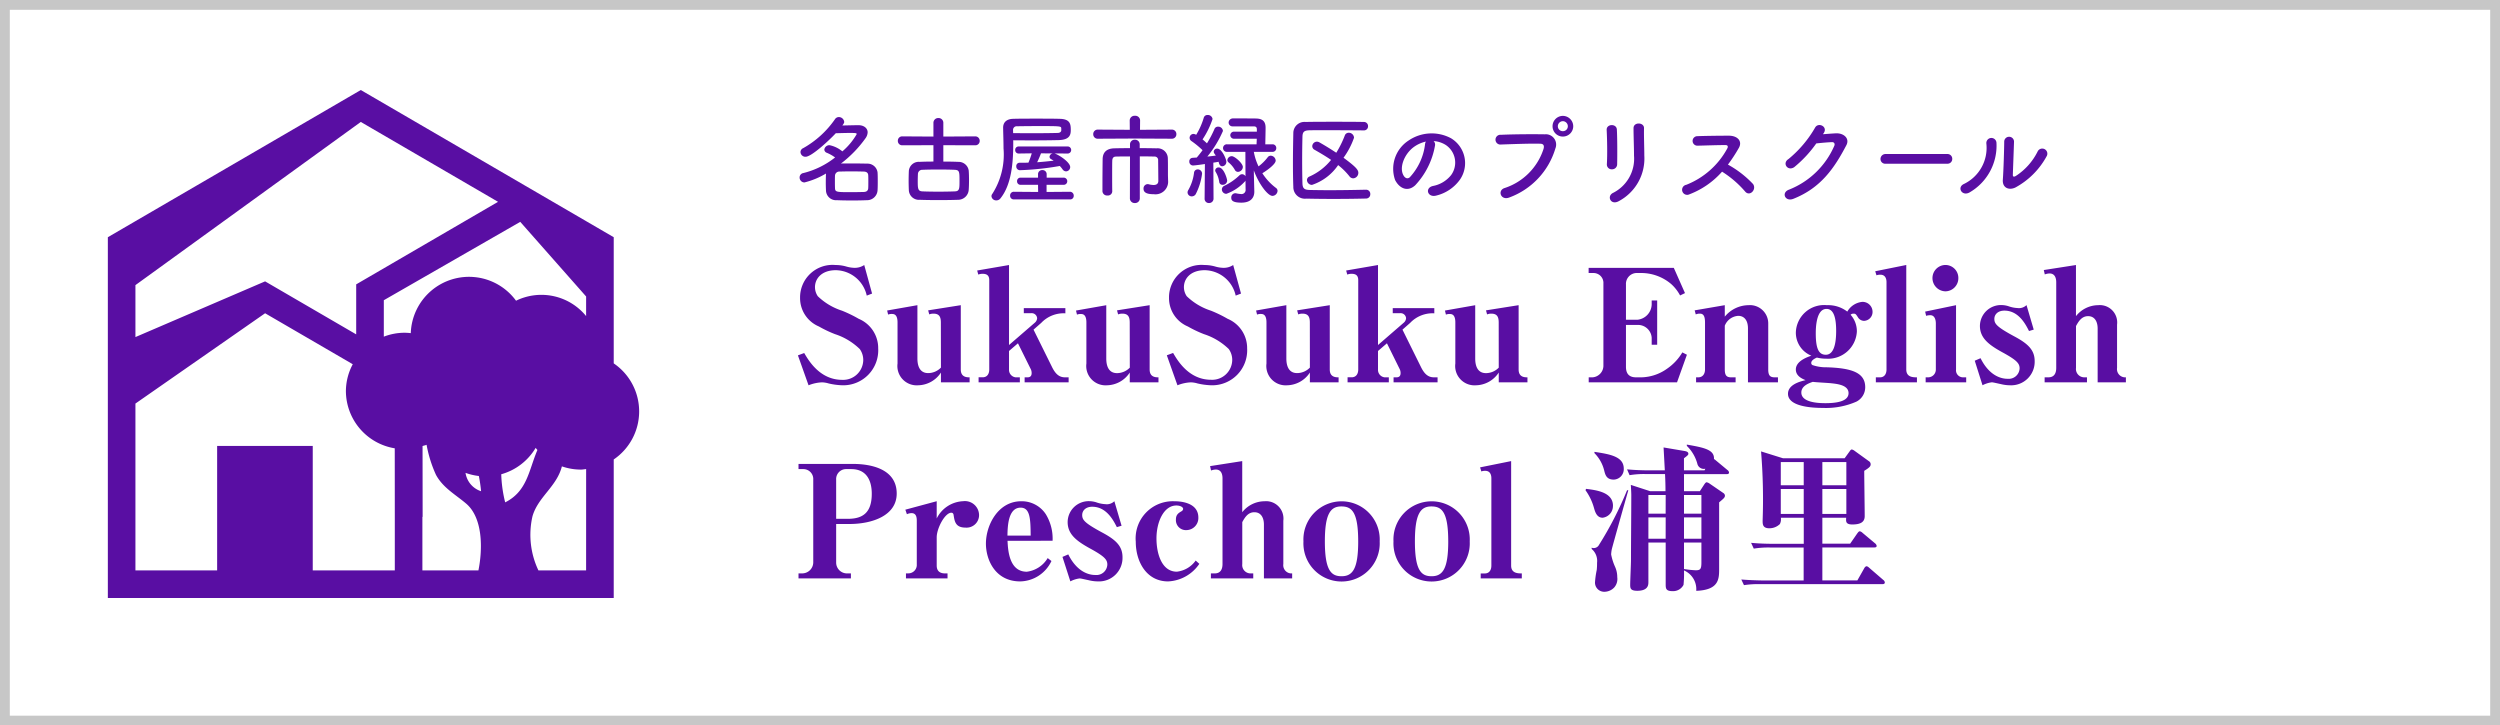 <?xml version="1.0" encoding="UTF-8"?>
<svg xmlns="http://www.w3.org/2000/svg" xmlns:xlink="http://www.w3.org/1999/xlink" width="255" height="74" viewBox="0 0 255 74">
  <defs>
    <clipPath id="clip-path">
      <rect id="長方形_85" data-name="長方形 85" width="54.193" height="51.818" fill="#590ea3"></rect>
    </clipPath>
  </defs>
  <g id="グループ_1117" data-name="グループ 1117" transform="translate(-118 589)">
    <g id="長方形_596" data-name="長方形 596" transform="translate(118 -589)" fill="#fff" stroke="#c7c7c7" stroke-width="1">
      <rect width="255" height="74" stroke="none"></rect>
      <rect x="0.5" y="0.5" width="254" height="73" fill="none"></rect>
    </g>
    <g id="グループ_1115" data-name="グループ 1115">
      <path id="パス_41159" data-name="パス 41159" d="M8.576-3.456A3.236,3.236,0,0,0,6.592-6.48,13.013,13.013,0,0,0,4.88-7.312,6.357,6.357,0,0,1,2.416-8.784a1.649,1.649,0,0,1-.288-.928c0-.864.672-1.728,2.128-1.728A3.29,3.29,0,0,1,7.408-8.848l.544-.208-.8-2.912a1.748,1.748,0,0,1-.976.288,3.285,3.285,0,0,1-.832-.128,3.969,3.969,0,0,0-1.12-.16A3.311,3.311,0,0,0,.608-8.624,3.134,3.134,0,0,0,2.528-5.7a11.972,11.972,0,0,0,1.648.784A6.5,6.5,0,0,1,6.7-3.392a1.92,1.92,0,0,1,.352,1.1A2.048,2.048,0,0,1,4.9-.256c-2.288,0-3.44-2-3.872-2.736l-.64.24L1.472.3A4.085,4.085,0,0,1,2.832,0,2.55,2.55,0,0,1,3.52.112,7,7,0,0,0,4.976.3,3.57,3.57,0,0,0,8.576-3.456Zm6.4,1.952a1.828,1.828,0,0,1-1.3.56c-.944,0-1.1-.88-1.1-1.488v-5.44l-3.088.544.1.416a.939.939,0,0,1,.368-.064c.192,0,.592,0,.592.864V-1.92A1.97,1.97,0,0,0,12.64.3a2.843,2.843,0,0,0,2.336-1.3V0H17.9V-.512c-.272,0-.9,0-.9-.8v-6.56l-3.328.528.112.416a1.028,1.028,0,0,1,.432-.08c.592,0,.752.336.752.9ZM28,0V-.512h-.368c-.576,0-.96-.32-1.312-1.024l-1.9-3.84.784-.688a3.146,3.146,0,0,1,2.464-.976v-.528h-4.24v.512h.768a.556.556,0,0,1,.592.512.649.649,0,0,1-.224.448L21.92-3.808v-8.16l-3.248.56.112.416a1.156,1.156,0,0,1,.448-.08c.5,0,.672.24.672.656v9.1c0,.464-.224.8-.672.8h-.416V0h4.208V-.512h-.432a.766.766,0,0,1-.672-.8V-3.2l.912-.784L24.1-1.424a.936.936,0,0,1,.128.48c0,.24-.1.432-.416.432h-.3V0Zm6.24-1.5a1.828,1.828,0,0,1-1.3.56c-.944,0-1.1-.88-1.1-1.488v-5.44l-3.088.544.1.416a.939.939,0,0,1,.368-.064c.192,0,.592,0,.592.864V-1.92A1.97,1.97,0,0,0,31.9.3a2.843,2.843,0,0,0,2.336-1.3V0h2.928V-.512c-.272,0-.9,0-.9-.8v-6.56l-3.328.528.112.416a1.028,1.028,0,0,1,.432-.08c.592,0,.752.336.752.9ZM46.208-3.456A3.236,3.236,0,0,0,44.224-6.48a13.013,13.013,0,0,0-1.712-.832,6.357,6.357,0,0,1-2.464-1.472,1.649,1.649,0,0,1-.288-.928c0-.864.672-1.728,2.128-1.728A3.29,3.29,0,0,1,45.04-8.848l.544-.208-.8-2.912a1.748,1.748,0,0,1-.976.288,3.285,3.285,0,0,1-.832-.128,3.969,3.969,0,0,0-1.12-.16A3.311,3.311,0,0,0,38.24-8.624,3.134,3.134,0,0,0,40.16-5.7a11.972,11.972,0,0,0,1.648.784,6.5,6.5,0,0,1,2.528,1.52,1.92,1.92,0,0,1,.352,1.1,2.048,2.048,0,0,1-2.16,2.032c-2.288,0-3.44-2-3.872-2.736l-.64.24L39.1.3a4.085,4.085,0,0,1,1.36-.3,2.55,2.55,0,0,1,.688.112A7,7,0,0,0,42.608.3,3.57,3.57,0,0,0,46.208-3.456Zm6.4,1.952a1.828,1.828,0,0,1-1.3.56c-.944,0-1.1-.88-1.1-1.488v-5.44l-3.088.544.1.416a.939.939,0,0,1,.368-.064c.192,0,.592,0,.592.864V-1.92A1.97,1.97,0,0,0,50.272.3a2.843,2.843,0,0,0,2.336-1.3V0h2.928V-.512c-.272,0-.9,0-.9-.8v-6.56l-3.328.528.112.416a1.028,1.028,0,0,1,.432-.08c.592,0,.752.336.752.9ZM65.632,0V-.512h-.368c-.576,0-.96-.32-1.312-1.024l-1.9-3.84.784-.688A3.146,3.146,0,0,1,65.3-7.04v-.528h-4.24v.512h.768a.556.556,0,0,1,.592.512.649.649,0,0,1-.224.448l-2.64,2.288v-8.16l-3.248.56.112.416a1.156,1.156,0,0,1,.448-.08c.5,0,.672.24.672.656v9.1c0,.464-.224.8-.672.8h-.416V0h4.208V-.512h-.432a.766.766,0,0,1-.672-.8V-3.2l.912-.784,1.264,2.56a.936.936,0,0,1,.128.48c0,.24-.1.432-.416.432h-.3V0Zm6.24-1.5a1.828,1.828,0,0,1-1.3.56c-.944,0-1.1-.88-1.1-1.488v-5.44l-3.088.544.1.416a.939.939,0,0,1,.368-.064c.192,0,.592,0,.592.864V-1.92A1.97,1.97,0,0,0,69.536.3a2.843,2.843,0,0,0,2.336-1.3V0H74.8V-.512c-.272,0-.9,0-.9-.8v-6.56l-3.328.528.112.416a1.028,1.028,0,0,1,.432-.08c.592,0,.752.336.752.9ZM81.04-11.68v.528h.5a1.008,1.008,0,0,1,1.008,1.072v8.432a1.2,1.2,0,0,1-1.1,1.136h-.4V0h9.008l1.008-2.816-.464-.24A5.306,5.306,0,0,1,89.04-1.392a4.68,4.68,0,0,1-2.592.88h-.576c-.768,0-1.024-.448-1.024-1.072V-5.856H86a1.4,1.4,0,0,1,1.472,1.3v.72h.56V-8.352h-.56v.416A1.614,1.614,0,0,1,86-6.384H84.848v-3.6a1.111,1.111,0,0,1,1.024-1.168h.64a4.723,4.723,0,0,1,2.944,1.12,4.235,4.235,0,0,1,.912,1.168l.5-.24L89.728-11.68ZM100.352,0V-.512h-.336c-.464,0-.656-.192-.656-.8v-4.64a1.868,1.868,0,0,0-2.016-1.92A3.17,3.17,0,0,0,94.928-6.7V-7.872l-3.072.528.112.416a.989.989,0,0,1,.432-.08c.4,0,.512.352.512.912v4.784c0,.432-.224.8-.688.8H92V0h4.032V-.512h-.464c-.448,0-.64-.192-.64-.8V-5.776A1.576,1.576,0,0,1,96.3-6.784c.576,0,.992.416.992,1.28V0ZM110-7.2a1.015,1.015,0,0,0-1.056-1.008,1.986,1.986,0,0,0-1.52.992,3.2,3.2,0,0,0-2.08-.656,2.885,2.885,0,0,0-3.168,2.8,2.539,2.539,0,0,0,.736,1.792,2.518,2.518,0,0,0,.848.56c-.416.144-1.584.544-1.584,1.408,0,.688.688.96.992,1.088-.608.144-1.792.464-1.792,1.392,0,1.312,2.464,1.44,3.568,1.44a7.728,7.728,0,0,0,3.408-.64,1.645,1.645,0,0,0,.9-1.472c0-1.472-1.344-1.952-3.92-2.032a4.276,4.276,0,0,1-1.456-.224.238.238,0,0,1-.128-.224c0-.176.16-.368.576-.544a3.694,3.694,0,0,0,.928.112A2.932,2.932,0,0,0,108.4-5.184a2.532,2.532,0,0,0-.64-1.712.417.417,0,0,1,.3-.112c.208,0,.24.048.448.368a.74.74,0,0,0,.624.368A.907.907,0,0,0,110-7.2Zm-3.712,1.952c0,1.216-.208,2.432-1.056,2.432-.7,0-1.024-.576-1.024-2.176,0-.544.032-2.5,1.1-2.5C106.048-7.488,106.288-6.56,106.288-5.248ZM107.552,1.1c0,.832-1.184,1.024-2.368,1.024-.768,0-2.448-.08-2.448-1.088,0-.7.816-.96,1.168-1.088.3.048,1.616.112,1.872.144C106.432.16,107.552.288,107.552,1.1Zm5.888-13.072-3.168.64.128.416a1.051,1.051,0,0,1,.4-.064c.624,0,.624.64.624.768v8.9c0,.4-.176.8-.672.8h-.416V0h4.192V-.512c-.384,0-1.088,0-1.088-.8Zm5.312,1.328a1.321,1.321,0,0,0-1.312-1.328,1.335,1.335,0,0,0-1.328,1.328,1.352,1.352,0,0,0,1.328,1.36A1.339,1.339,0,0,0,118.752-10.64Zm.8,10.64V-.512h-.3a.714.714,0,0,1-.736-.8v-6.56l-3.152.656.1.432a1.348,1.348,0,0,1,.432-.064c.384,0,.56.368.56.848v4.688a.793.793,0,0,1-.816.8h-.224V0Zm1.664.3a2.8,2.8,0,0,1,.944-.3c.144,0,.576.112.9.176a4.129,4.129,0,0,0,.976.128,2.4,2.4,0,0,0,2.5-2.464c0-1.152-.7-1.792-2.112-2.544-1.744-.944-2-1.264-2-1.76,0-.464.368-.848,1.024-.848,1.472,0,2.176,1.424,2.512,2.08l.48-.144-.736-2.5a1.1,1.1,0,0,1-.928.3,3.2,3.2,0,0,1-.928-.192,2.476,2.476,0,0,0-.688-.112,2.146,2.146,0,0,0-2.208,2.128c0,1.264.96,1.952,2.256,2.672,1.536.832,1.792,1.168,1.792,1.664a1.11,1.11,0,0,1-1.216,1.056c-.272,0-1.728,0-2.768-2.1l-.592.256ZM135.84,0V-.512a.84.84,0,0,1-.9-.96V-5.888a1.77,1.77,0,0,0-1.92-1.984,2.912,2.912,0,0,0-2.272,1.12v-5.216l-3.28.512.1.448a1.51,1.51,0,0,1,.48-.1c.528,0,.688.432.688.9v8.736c0,.5-.176.96-.8.96h-.384V0h4.32V-.512h-.256a.851.851,0,0,1-.864-.96V-5.744c.24-.432.56-1.008,1.232-1.008.7,0,.976.592.976,1.264V0ZM10.464,11.344C10.464,8.72,7.616,8.32,6,8.32H.448v.528H.976A1.013,1.013,0,0,1,1.952,9.92v8.464a1.133,1.133,0,0,1-1.072,1.1H.448V20H5.792v-.512H5.344a1.107,1.107,0,0,1-1.056-1.1V14.448H5.632C7.984,14.448,10.464,13.584,10.464,11.344ZM7.92,11.36c0,1.936-.912,2.56-2.448,2.56H4.288v-4a1.014,1.014,0,0,1,.976-1.072h.56C7.376,8.848,7.92,10,7.92,11.36ZM18.864,13.5a1.443,1.443,0,0,0-1.632-1.376,3.15,3.15,0,0,0-2.688,1.76v-1.76l-3.2.864.16.464a1.109,1.109,0,0,1,.48-.112c.48,0,.528.448.528.784v4.56a.865.865,0,0,1-.848.8h-.256V20h4.24v-.512h-.256c-.5,0-.848-.224-.848-.8v-2.88c0-.912.832-2.512,1.5-2.512.128,0,.208.1.224.24.1.624.176,1.28,1.216,1.28A1.276,1.276,0,0,0,18.864,13.5Zm7.5,2.656a4.781,4.781,0,0,0-.688-2.7,2.936,2.936,0,0,0-2.512-1.328c-2.368,0-3.6,2.448-3.6,4.32,0,1.648.944,3.856,3.5,3.856a3.6,3.6,0,0,0,3.184-2.08l-.384-.3a2.89,2.89,0,0,1-2.128,1.392c-1.792,0-1.92-2.16-1.968-3.152Zm-2.24-.528H21.76c.016-.928.064-2.848,1.344-2.848C24.08,12.784,24.112,13.936,24.128,15.632ZM28.176,20.3a2.8,2.8,0,0,1,.944-.3c.144,0,.576.112.9.176a4.129,4.129,0,0,0,.976.128,2.4,2.4,0,0,0,2.5-2.464c0-1.152-.7-1.792-2.112-2.544-1.744-.944-2-1.264-2-1.76,0-.464.368-.848,1.024-.848,1.472,0,2.176,1.424,2.512,2.08l.48-.144-.736-2.5a1.1,1.1,0,0,1-.928.3,3.2,3.2,0,0,1-.928-.192,2.476,2.476,0,0,0-.688-.112A2.146,2.146,0,0,0,27.9,14.256c0,1.264.96,1.952,2.256,2.672,1.536.832,1.792,1.168,1.792,1.664a1.11,1.11,0,0,1-1.216,1.056c-.272,0-1.728,0-2.768-2.1l-.592.256ZM40.96,18.176a2.728,2.728,0,0,1-1.92,1.136c-1.552,0-2.08-1.856-2.08-3.392,0-1.7.752-3.36,2.032-3.36.352,0,.688.144.688.352a.311.311,0,0,1-.144.224c-.3.176-.592.336-.592.848A1.017,1.017,0,0,0,40,15.072a1.234,1.234,0,0,0,1.232-1.28c0-1.664-2.128-1.664-2.464-1.664a3.793,3.793,0,0,0-3.92,4.128c0,2.048,1.1,4.048,3.3,4.048a4.064,4.064,0,0,0,3.184-1.792ZM50.8,20v-.512a.84.84,0,0,1-.9-.96V14.112a1.77,1.77,0,0,0-1.92-1.984,2.912,2.912,0,0,0-2.272,1.12V8.032l-3.28.512.1.448a1.51,1.51,0,0,1,.48-.1c.528,0,.688.432.688.9v8.736c0,.5-.176.96-.8.96h-.384V20h4.32v-.512h-.256a.851.851,0,0,1-.864-.96V14.256c.24-.432.56-1.008,1.232-1.008.7,0,.976.592.976,1.264V20Zm8.928-3.776a3.893,3.893,0,1,0-7.776,0,3.893,3.893,0,1,0,7.776,0Zm-2.192,0c0,2.816-.576,3.552-1.7,3.552-1.056,0-1.7-.592-1.7-3.552,0-2.848.592-3.568,1.68-3.568C56.864,12.656,57.536,13.184,57.536,16.224Zm11.376,0a3.893,3.893,0,1,0-7.776,0,3.893,3.893,0,1,0,7.776,0Zm-2.192,0c0,2.816-.576,3.552-1.7,3.552-1.056,0-1.7-.592-1.7-3.552,0-2.848.592-3.568,1.68-3.568C66.048,12.656,66.72,13.184,66.72,16.224Zm6.416-8.192-3.168.64.128.416a1.051,1.051,0,0,1,.4-.064c.624,0,.624.64.624.768v8.9c0,.4-.176.8-.672.8h-.416V20h4.192v-.512c-.384,0-1.088,0-1.088-.8ZM95.36,9.184a.362.362,0,0,0-.16-.24L93.968,7.92a.752.752,0,0,0-.144-.1c.064-.96-1.04-1.168-2.768-1.472V6.48A3.984,3.984,0,0,1,92.128,8.3a.684.684,0,0,0,.816.512l-.08.16h-2.1V7.744c.4-.3.448-.352.448-.464,0-.208-.256-.256-.448-.288l-2.08-.352.128,2.336H87.232c-.752,0-1.52-.032-2.272-.1l.256.592a8.865,8.865,0,0,1,1.728-.112h1.888c.032.576.048,1.2.048,1.744H87.312l-1.968-.64c.032.528.048.832.048,1.04,0,1.84-.032,4.784-.032,6.624,0,.4-.08,2.112-.08,2.512,0,.352.016.624.72.624,1.088,0,1.136-.576,1.136-.864V16.336H88.9V20.56c0,.448,0,.736.7.736a1.193,1.193,0,0,0,1.12-.64,11.649,11.649,0,0,0,.048-1.472,2.079,2.079,0,0,1,1.248,2.08c2.336-.08,2.336-1.232,2.336-2.256V12.24c.432-.368.592-.48.592-.688a.348.348,0,0,0-.176-.272l-1.376-.944a.732.732,0,0,0-.32-.144c-.08,0-.176.128-.24.224l-.448.688H90.768V9.36H95.12C95.216,9.36,95.36,9.36,95.36,9.184Zm-2.816,6.768H90.768V13.776h1.776Zm0-2.56H90.768v-1.9h1.776Zm-3.648,0h-1.76v-1.9H88.9Zm0,2.56h-1.76V13.776H88.9Zm3.648,2.432c0,.688-.128.784-.592.784a9.915,9.915,0,0,1-1.184-.128v-2.7h1.776ZM84.624,8.8c0-1.248-1.44-1.472-2.992-1.712v.128A3.81,3.81,0,0,1,82.64,9.04c.1.384.224.88.96.88A1.061,1.061,0,0,0,84.624,8.8Zm-1.1,3.792c0-1.392-1.7-1.6-2.752-1.728l-.048.144a5.664,5.664,0,0,1,.864,1.808c.112.4.288.992.88.992A1.2,1.2,0,0,0,83.52,12.592Zm1.568-1.584H84.96A35.8,35.8,0,0,1,82.1,16.576a.607.607,0,0,1-.752.288v.128A1.594,1.594,0,0,1,81.9,18.4a6.449,6.449,0,0,1-.032.736,8.933,8.933,0,0,0-.176,1.232.936.936,0,0,0,.992.992,1.392,1.392,0,0,0,.976-.448,1.312,1.312,0,0,0,.3-1.04,2.549,2.549,0,0,0-.208-1.024,5.619,5.619,0,0,1-.416-1.3,4.009,4.009,0,0,1,.064-.512C83.52,16.544,84.816,11.952,85.088,11.008Zm15.776-3.264-2.24-.7a59.648,59.648,0,0,1,.16,7.056c0,.368,0,.784.688.784a1.526,1.526,0,0,0,1.072-.432,1.081,1.081,0,0,0,.1-.64h2.336v2.656H99.9c-.176,0-1.312,0-2.288-.1l.272.592a9.174,9.174,0,0,1,1.728-.112h3.36v3.36H98.9c-.176,0-1.312-.016-2.288-.1l.272.576a9.8,9.8,0,0,1,1.728-.1h12.4c.112,0,.24-.032.24-.176a.352.352,0,0,0-.16-.256l-1.408-1.216c-.048-.048-.192-.176-.288-.176-.128,0-.224.16-.256.224l-.688,1.216H104.88v-3.36h5.3c.1,0,.24-.016.24-.16a.41.41,0,0,0-.16-.256l-1.28-1.072a.587.587,0,0,0-.272-.16c-.112,0-.176.1-.272.224l-.72,1.04H104.88V13.808h2.432c-.032.384-.048.688.624.688.8,0,1.264-.224,1.264-.848,0-.656-.048-3.888-.048-4.624.544-.336.656-.464.656-.672a.376.376,0,0,0-.192-.32l-1.44-1.04a.693.693,0,0,0-.288-.144q-.1,0-.192.144l-.544.752Zm2.112.384V10.5H100.64V8.128Zm0,2.752v2.544H100.64V10.88Zm1.9,2.544V10.88h2.448v2.544Zm0-2.928V8.128h2.448V10.5Z" transform="translate(199 -550)" fill="#590ea3"></path>
      <g id="グループ_1112" data-name="グループ 1112" transform="translate(129 -579.818)">
        <g id="グループ_37" data-name="グループ 37" clip-path="url(#clip-path)">
          <path id="パス_1834" data-name="パス 1834" d="M51.6,27.879V15.014l-9-5.238L25.8,0,0,15.014v36.8H51.6V37.683a5.926,5.926,0,0,0,0-9.8M2.814,19.9,25.8,3.256l14,8.148L25.332,19.823v5.1l-9.291-5.406L2.814,25.2ZM29.27,43.991V49H20.9V36.3H11.148V49H2.814V31.981l13.227-9.211,8.941,5.2a5.865,5.865,0,0,0-.7,2.73,5.939,5.939,0,0,0,4.983,5.846ZM37.8,49H32.084V43.519l.025.037L32.1,36.313c.136-.046.278-.071.411-.126a12.881,12.881,0,0,0,.957,3.062c.717,1.328,2,2.019,3.076,2.934C38.258,43.639,38.243,46.8,37.8,49m-1.317-9.951a5.945,5.945,0,0,0,1.36.321,15.275,15.275,0,0,1,.228,1.554,2.326,2.326,0,0,1-1.588-1.875m4.045,3.008a13.215,13.215,0,0,1-.4-2.865,5.924,5.924,0,0,0,3.508-2.69c.059.073.119.143.181.213-.889,2.08-1.025,4.2-3.285,5.343M48.783,49H43.92a8.452,8.452,0,0,1-.607-5.521c.569-1.983,2.48-3.027,3-5.092a5.894,5.894,0,0,0,1.941.33c.182,0,.354-.037.532-.053Zm0-25.942a5.885,5.885,0,0,0-7.147-1.567A5.942,5.942,0,0,0,30.9,24.8a5.5,5.5,0,0,0-.669-.042,5.88,5.88,0,0,0-2.082.4V21.441l13.916-7.994,6.72,7.612Z" fill="#590ea3"></path>
        </g>
      </g>
      <path id="パス_41160" data-name="パス 41160" d="M-60.75-2.3c-.01.27-.02.61-.02.94,0,.28.01.55.02.79a1.025,1.025,0,0,0,1.11.99c.47.02,1.02.03,1.58.03.49,0,1-.01,1.48-.03a1.071,1.071,0,0,0,1.09-1c.02-.31.02-.62.02-.93s0-.62-.02-.91a1.03,1.03,0,0,0-1.04-.89c-.52-.01-1.1-.02-1.67-.02-.35,0-.7,0-1.02.01a11.936,11.936,0,0,0,2.51-2.59,1.088,1.088,0,0,0,.21-.59c0-.42-.38-.73-.93-.73-.42,0-1.06.02-1.65.03.16-.21.19-.29.19-.37a.554.554,0,0,0-.55-.49.475.475,0,0,0-.4.23,9.752,9.752,0,0,1-3.23,2.94.444.444,0,0,0-.28.4.5.5,0,0,0,.52.48c.61,0,2.42-1.69,3.08-2.4.45-.01,1-.03,1.45-.03.68,0,.68.03.68.13a6.685,6.685,0,0,1-1.46,1.75,2.991,2.991,0,0,0-1.3-.63.521.521,0,0,0-.54.45.377.377,0,0,0,.27.33,4.162,4.162,0,0,1,.83.47,8.5,8.5,0,0,1-3.23,1.59.453.453,0,0,0-.39.45.5.5,0,0,0,.49.51A7.975,7.975,0,0,0-60.75-2.3Zm4.31,1.48c-.01.28-.19.39-.44.4-.4.01-.84.02-1.27.02-1.51,0-1.67,0-1.68-.42-.01-.23-.01-.5-.01-.75,0-.19,0-.37.01-.53a.437.437,0,0,1,.46-.4c.36-.01.78-.02,1.21-.02s.87.01,1.26.02c.32.01.45.15.46.39.01.2.01.43.01.66S-56.43-1.01-56.44-.82Zm10.9-4.36a.441.441,0,0,0,.47-.45.448.448,0,0,0-.47-.46l-3.24.02V-7.45a.485.485,0,0,0-.5-.51.487.487,0,0,0-.51.51v1.38l-3.17-.02a.438.438,0,0,0-.46.45.44.44,0,0,0,.46.46l3.17-.01v1.67c-.52,0-1.01.01-1.41.03a1.012,1.012,0,0,0-1.1.98c-.01.26-.02.61-.02.95s.01.68.02.93A1.031,1.031,0,0,0-51.18.38c.55.02,1.23.03,1.92.03S-47.87.4-47.29.38a1.091,1.091,0,0,0,1.1-1.03c.02-.26.03-.61.03-.97s-.01-.71-.03-.97a1.04,1.04,0,0,0-1.05-.9c-.47-.02-1.01-.03-1.54-.03V-5.19Zm-2.05,4.7c-.49.02-1.1.03-1.7.03s-1.17-.01-1.62-.03-.48-.26-.48-1.02c0-.29.01-.59.02-.77a.434.434,0,0,1,.45-.41c.44-.02,1.04-.03,1.65-.03s1.22.01,1.66.03c.48.03.48.21.48,1.17C-47.13-.76-47.14-.5-47.59-.48Zm11.47-3.86a.357.357,0,0,0,.38-.36.357.357,0,0,0-.38-.36H-41.1a.343.343,0,0,0-.35.36.343.343,0,0,0,.35.36l1.34-.02a8.515,8.515,0,0,1-.34.95c-.31.01-.61.01-.9.01h-.01a.336.336,0,0,0-.33.37.375.375,0,0,0,.38.39,28.545,28.545,0,0,0,4.06-.43,2.971,2.971,0,0,1,.28.34.45.45,0,0,0,.36.21.44.44,0,0,0,.42-.44c0-.45-.97-1.14-1.52-1.36l-.09-.03Zm-5.53-1.35c.54,0,1.14.01,1.75.01,1.04,0,2.1-.01,2.88-.03,1.16-.03,1.24-.57,1.24-1.04,0-.61-.08-1.11-1.13-1.13-.65-.02-1.53-.02-2.4-.02s-1.73,0-2.36.02c-.69.02-1.01.39-1.01.89v.02c.01.68.04,1.39.04,2.11A7.445,7.445,0,0,1-43.78-.23a.368.368,0,0,0-.09.25.477.477,0,0,0,.5.42.524.524,0,0,0,.42-.21c1.13-1.41,1.3-3.66,1.3-5.56ZM-35.86.34a.354.354,0,0,0,.38-.37.386.386,0,0,0-.38-.41l-2.39.02v-.73h1.72a.36.36,0,0,0,.39-.36.362.362,0,0,0-.39-.37h-1.71v-.34a.416.416,0,0,0-.44-.43.416.416,0,0,0-.44.43v.34H-40.9a.348.348,0,0,0-.36.37.346.346,0,0,0,.36.36h1.78l.01.73-2.48-.02a.375.375,0,0,0-.38.39.37.37,0,0,0,.38.39Zm-5.81-7.09a.369.369,0,0,1,.41-.37c.6-.01,1.42-.02,2.24-.02,2.24,0,2.26.01,2.27.25v.2c-.01.11-.11.24-.35.25-.71.02-1.75.03-2.8.03-.61,0-1.21-.01-1.76-.01Zm4.05,2.4a.389.389,0,0,0-.33.34.286.286,0,0,0,.16.24c.08.05.18.1.26.16-.54.06-1.11.12-1.68.16.15-.31.33-.73.39-.91Zm12.14-1.5a.451.451,0,0,0,.47-.47.448.448,0,0,0-.47-.46l-3.24.02.01-.96a.484.484,0,0,0-.53-.47.489.489,0,0,0-.53.47l.01.96-3.25-.02a.453.453,0,0,0-.48.47.451.451,0,0,0,.48.46l3.75-.02ZM-29.75.22a.477.477,0,0,0,.51.49.474.474,0,0,0,.5-.49V-4.05c.6,0,1.16.01,1.5.02a.348.348,0,0,1,.37.38c.01.65.02,2.1.02,2.1,0,.32-.22.42-.49.42a2.171,2.171,0,0,1-.51-.08.375.375,0,0,0-.1-.01.442.442,0,0,0-.41.48c0,.47.54.55,1.05.55a1.288,1.288,0,0,0,1.46-1.24v-.03c-.01-.37-.02-.58-.02-.75v-.64c0-.29,0-.64-.01-.96a1.044,1.044,0,0,0-1.15-1.06c-.43-.01-1.06-.02-1.72-.02v-.37a.471.471,0,0,0-.49-.49.474.474,0,0,0-.5.49v.37c-.64,0-1.23.01-1.61.02-.75.02-1.17.38-1.18,1.1-.01.76-.02,1.79-.02,2.68v.6a.465.465,0,0,0,.51.43.44.44,0,0,0,.49-.42V-.49c-.01-.48-.01-1.07-.01-1.63s0-1.1.01-1.47c.01-.31.13-.44.4-.44.31-.01.84-.01,1.41-.01Zm11.8-.91a.419.419,0,0,1-.48.48,3.089,3.089,0,0,1-.48-.07A.277.277,0,0,0-19-.29a.421.421,0,0,0-.41.45c0,.25.09.51,1.03.51,1.02,0,1.32-.57,1.32-1.11V-.48l-.04-1.53-.01-.61c.51,1.4,1.43,2.6,1.9,2.6a.542.542,0,0,0,.52-.51.366.366,0,0,0-.16-.3,5.689,5.689,0,0,1-1.39-1.5c.37-.22,1.36-.9,1.36-1.29a.53.53,0,0,0-.5-.5.386.386,0,0,0-.32.17,4.775,4.775,0,0,1-.93.92,5.816,5.816,0,0,1-.48-1.48h1.89a.375.375,0,0,0,.4-.39.372.372,0,0,0-.4-.38h-.72c.01-.52.03-1.31.03-1.69,0-.64-.3-.92-.94-.94-.31-.01-1.12-.01-1.74-.01h-.63a.432.432,0,0,0-.46.42.392.392,0,0,0,.42.39h2.15c.2.01.3.07.31.28v.26h-2.31a.369.369,0,0,0-.4.36.369.369,0,0,0,.4.36h2.3c0,.21-.02.41-.02.57h-3a.384.384,0,0,0-.42.38.386.386,0,0,0,.42.39h1.86l.01,2.49a.409.409,0,0,0-.34-.21.394.394,0,0,0-.27.11,6.073,6.073,0,0,1-1.54,1.07.407.407,0,0,0-.26.37.457.457,0,0,0,.46.45,4.712,4.712,0,0,0,1.87-1.24.284.284,0,0,0,.08-.11Zm-.77-1.78a.521.521,0,0,0,.49-.5c0-.37-.83-1.1-1.13-1.1a.455.455,0,0,0-.45.39.327.327,0,0,0,.13.25,2.665,2.665,0,0,1,.63.75A.36.36,0,0,0-18.72-2.47ZM-22.13.25a.432.432,0,0,0,.45.46.448.448,0,0,0,.46-.47l-.02-3.65c.21-.03.4-.06.54-.09.08.42.27.46.37.46a.452.452,0,0,0,.42-.46c0-.23-.44-1.34-.93-1.34a.33.33,0,0,0-.36.3.352.352,0,0,0,.08.22c.04.06.09.12.13.19-.24.03-.54.07-.86.1a10.961,10.961,0,0,0,1.59-2.61.478.478,0,0,0-.5-.44.378.378,0,0,0-.37.25,10.913,10.913,0,0,1-.76,1.45c-.13-.12-.29-.27-.45-.4a8.681,8.681,0,0,0,1.02-2.08.475.475,0,0,0-.5-.41.386.386,0,0,0-.4.29,7.3,7.3,0,0,1-.77,1.73.6.6,0,0,0-.27-.09.4.4,0,0,0-.4.4.414.414,0,0,0,.19.33,8.825,8.825,0,0,1,1.13.93c-.2.28-.41.54-.59.75-.17.01-.32.02-.44.03a.346.346,0,0,0-.32.37.384.384,0,0,0,.37.41c.19,0,.97-.11,1.22-.15L-22.13.24Zm2.3-1.82c0-.2-.35-1.35-.85-1.35a.339.339,0,0,0-.37.29.3.3,0,0,0,.05.17,2.652,2.652,0,0,1,.36,1.01.329.329,0,0,0,.35.3A.444.444,0,0,0-19.83-1.57ZM-23.04-.19a6.263,6.263,0,0,0,.65-2.08.433.433,0,0,0-.44-.45.371.371,0,0,0-.38.35,4.7,4.7,0,0,1-.58,1.75.461.461,0,0,0-.08.26.422.422,0,0,0,.44.39A.471.471,0,0,0-23.04-.19ZM-8.51-3.16A6.9,6.9,0,0,1-7.36-2.02a.485.485,0,0,0,.39.21.559.559,0,0,0,.52-.56c0-.31-.25-.61-1.51-1.54A7.8,7.8,0,0,0-6.89-5.95a.531.531,0,0,0-.54-.51.416.416,0,0,0-.4.28A10.286,10.286,0,0,1-8.7-4.42c-.63-.42-1.25-.79-1.72-1.06a.536.536,0,0,0-.26-.07.481.481,0,0,0-.47.46.422.422,0,0,0,.24.37c.56.32,1.14.66,1.68,1.03A5.889,5.889,0,0,1-11.42-2a.4.4,0,0,0-.27.37.515.515,0,0,0,.51.49A5.215,5.215,0,0,0-8.51-3.16ZM-5.68-.65C-7-.62-8.26-.6-9.41-.6c-.67,0-1.31-.01-1.91-.02s-.81-.11-.83-.67c-.02-.74-.03-1.53-.03-2.33s.01-1.62.03-2.42c.01-.5.16-.66.73-.67.43-.01.94-.01,1.5-.01,1.25,0,2.74.01,4.02.02a.411.411,0,0,0,.44-.43.416.416,0,0,0-.44-.43c-.93-.02-1.98-.02-3.02-.02s-2.05,0-2.91.02a1.136,1.136,0,0,0-1.25,1.08c-.02.97-.04,2.05-.04,3.09,0,.87.01,1.71.04,2.45A1.183,1.183,0,0,0-11.75.26c.9.02,1.79.03,2.7.03,1.1,0,2.22-.01,3.39-.04A.43.43,0,0,0-5.23-.2a.427.427,0,0,0-.44-.45ZM1.23-5.61a2.594,2.594,0,0,1,1.24.4,2.158,2.158,0,0,1,.55,3.06A3.1,3.1,0,0,1,1.16-1.03C.3-.83.61.18,1.49-.05A4.18,4.18,0,0,0,3.93-1.7,2.96,2.96,0,0,0,3-5.9a4.178,4.178,0,0,0-4.32.23A3.439,3.439,0,0,0-2.7-1.64c.44.86,1.28,1.25,2.05.54A7.876,7.876,0,0,0,1.37-5.15.5.5,0,0,0,1.23-5.61Zm-.79.05a.707.707,0,0,0-.09.31A6.008,6.008,0,0,1-1.2-1.92c-.25.22-.51.07-.66-.22-.42-.77.08-2.1,1.01-2.82A3.314,3.314,0,0,1,.44-5.56ZM15.47-7.12a1.067,1.067,0,0,0-1.06-1.06,1.058,1.058,0,0,0-1.05,1.06,1.05,1.05,0,0,0,1.05,1.05A1.058,1.058,0,0,0,15.47-7.12ZM8.93.15a7.652,7.652,0,0,0,4.72-5.01A1.052,1.052,0,0,0,12.56-6.3c-1.27-.02-3.14-.01-4.46.05a.5.5,0,1,0,.02.99c1.44-.05,3.02-.11,4-.08.37.01.4.26.32.53A6.188,6.188,0,0,1,8.47-.82C7.71-.58,8.08.47,8.93.15Zm5.99-7.27a.5.5,0,0,1-.51.5.5.5,0,0,1-.51-.5.521.521,0,0,1,.51-.52A.521.521,0,0,1,14.92-7.12Zm5.03,3.87c.02-.93.02-2.64-.03-3.54-.04-.63-1.07-.58-1.04.04.05.95.08,2.52.02,3.51a.49.49,0,0,0,.52.51A.517.517,0,0,0,19.95-3.25ZM20.13.51a4.921,4.921,0,0,0,2.59-4.64c0-.83-.05-1.95-.03-2.8.01-.61-1.07-.65-1.07,0,0,.79.05,2.03.05,2.81A3.9,3.9,0,0,1,19.5-.31C18.87.04,19.31.98,20.13.51Zm10.52-3A10.4,10.4,0,0,1,32.99-.48c.47.59,1.22-.19.82-.75a10.4,10.4,0,0,0-2.56-1.98,16,16,0,0,0,1.11-1.7c.39-.68-.12-1.25-1.02-1.25-1.01,0-2.48.02-3.21.05a.485.485,0,0,0,0,.97c.88-.02,2.26-.07,2.89-.06.22,0,.26.16.17.33A8.13,8.13,0,0,1,27-1.15a.516.516,0,1,0,.32.97A8.448,8.448,0,0,0,30.65-2.49ZM41.01-6.41c.47-.67-.53-1.15-.86-.59a11.674,11.674,0,0,1-2.72,3.22c-.68.42-.09,1.28.58.83a12.125,12.125,0,0,0,2.25-2.42c.45-.05,1.18-.12,1.6-.13.24-.01.32.18.24.37A8.4,8.4,0,0,1,37.49-.66c-.83.29-.42,1.27.43.94,2.81-1.11,4.19-3.14,5.41-5.47.37-.71-.3-1.25-1.07-1.21-.4.02-.89.06-1.32.09ZM53.62-3.3a.483.483,0,0,0,.51-.49.485.485,0,0,0-.51-.5H47.34a.51.51,0,0,0-.53.51.482.482,0,0,0,.53.48Zm10.13-.75a.52.52,0,1,0-.91-.5,6.311,6.311,0,0,1-2.23,2.5c-.19.11-.31.09-.3-.13.01-.34.11-2.98.12-3.37a.5.5,0,1,0-1,0c0,.59-.07,2.97-.14,3.87-.07.86.64,1.12,1.29.8A7.926,7.926,0,0,0,63.75-4.05ZM55.89-.37a5.506,5.506,0,0,0,2.75-5.06.517.517,0,1,0-1.03.08,4.083,4.083,0,0,1-2.28,4.11C54.57-.9,55.12.06,55.89-.37Z" transform="translate(263 -569)" fill="#590ea3"></path>
    </g>
  </g>
</svg>
